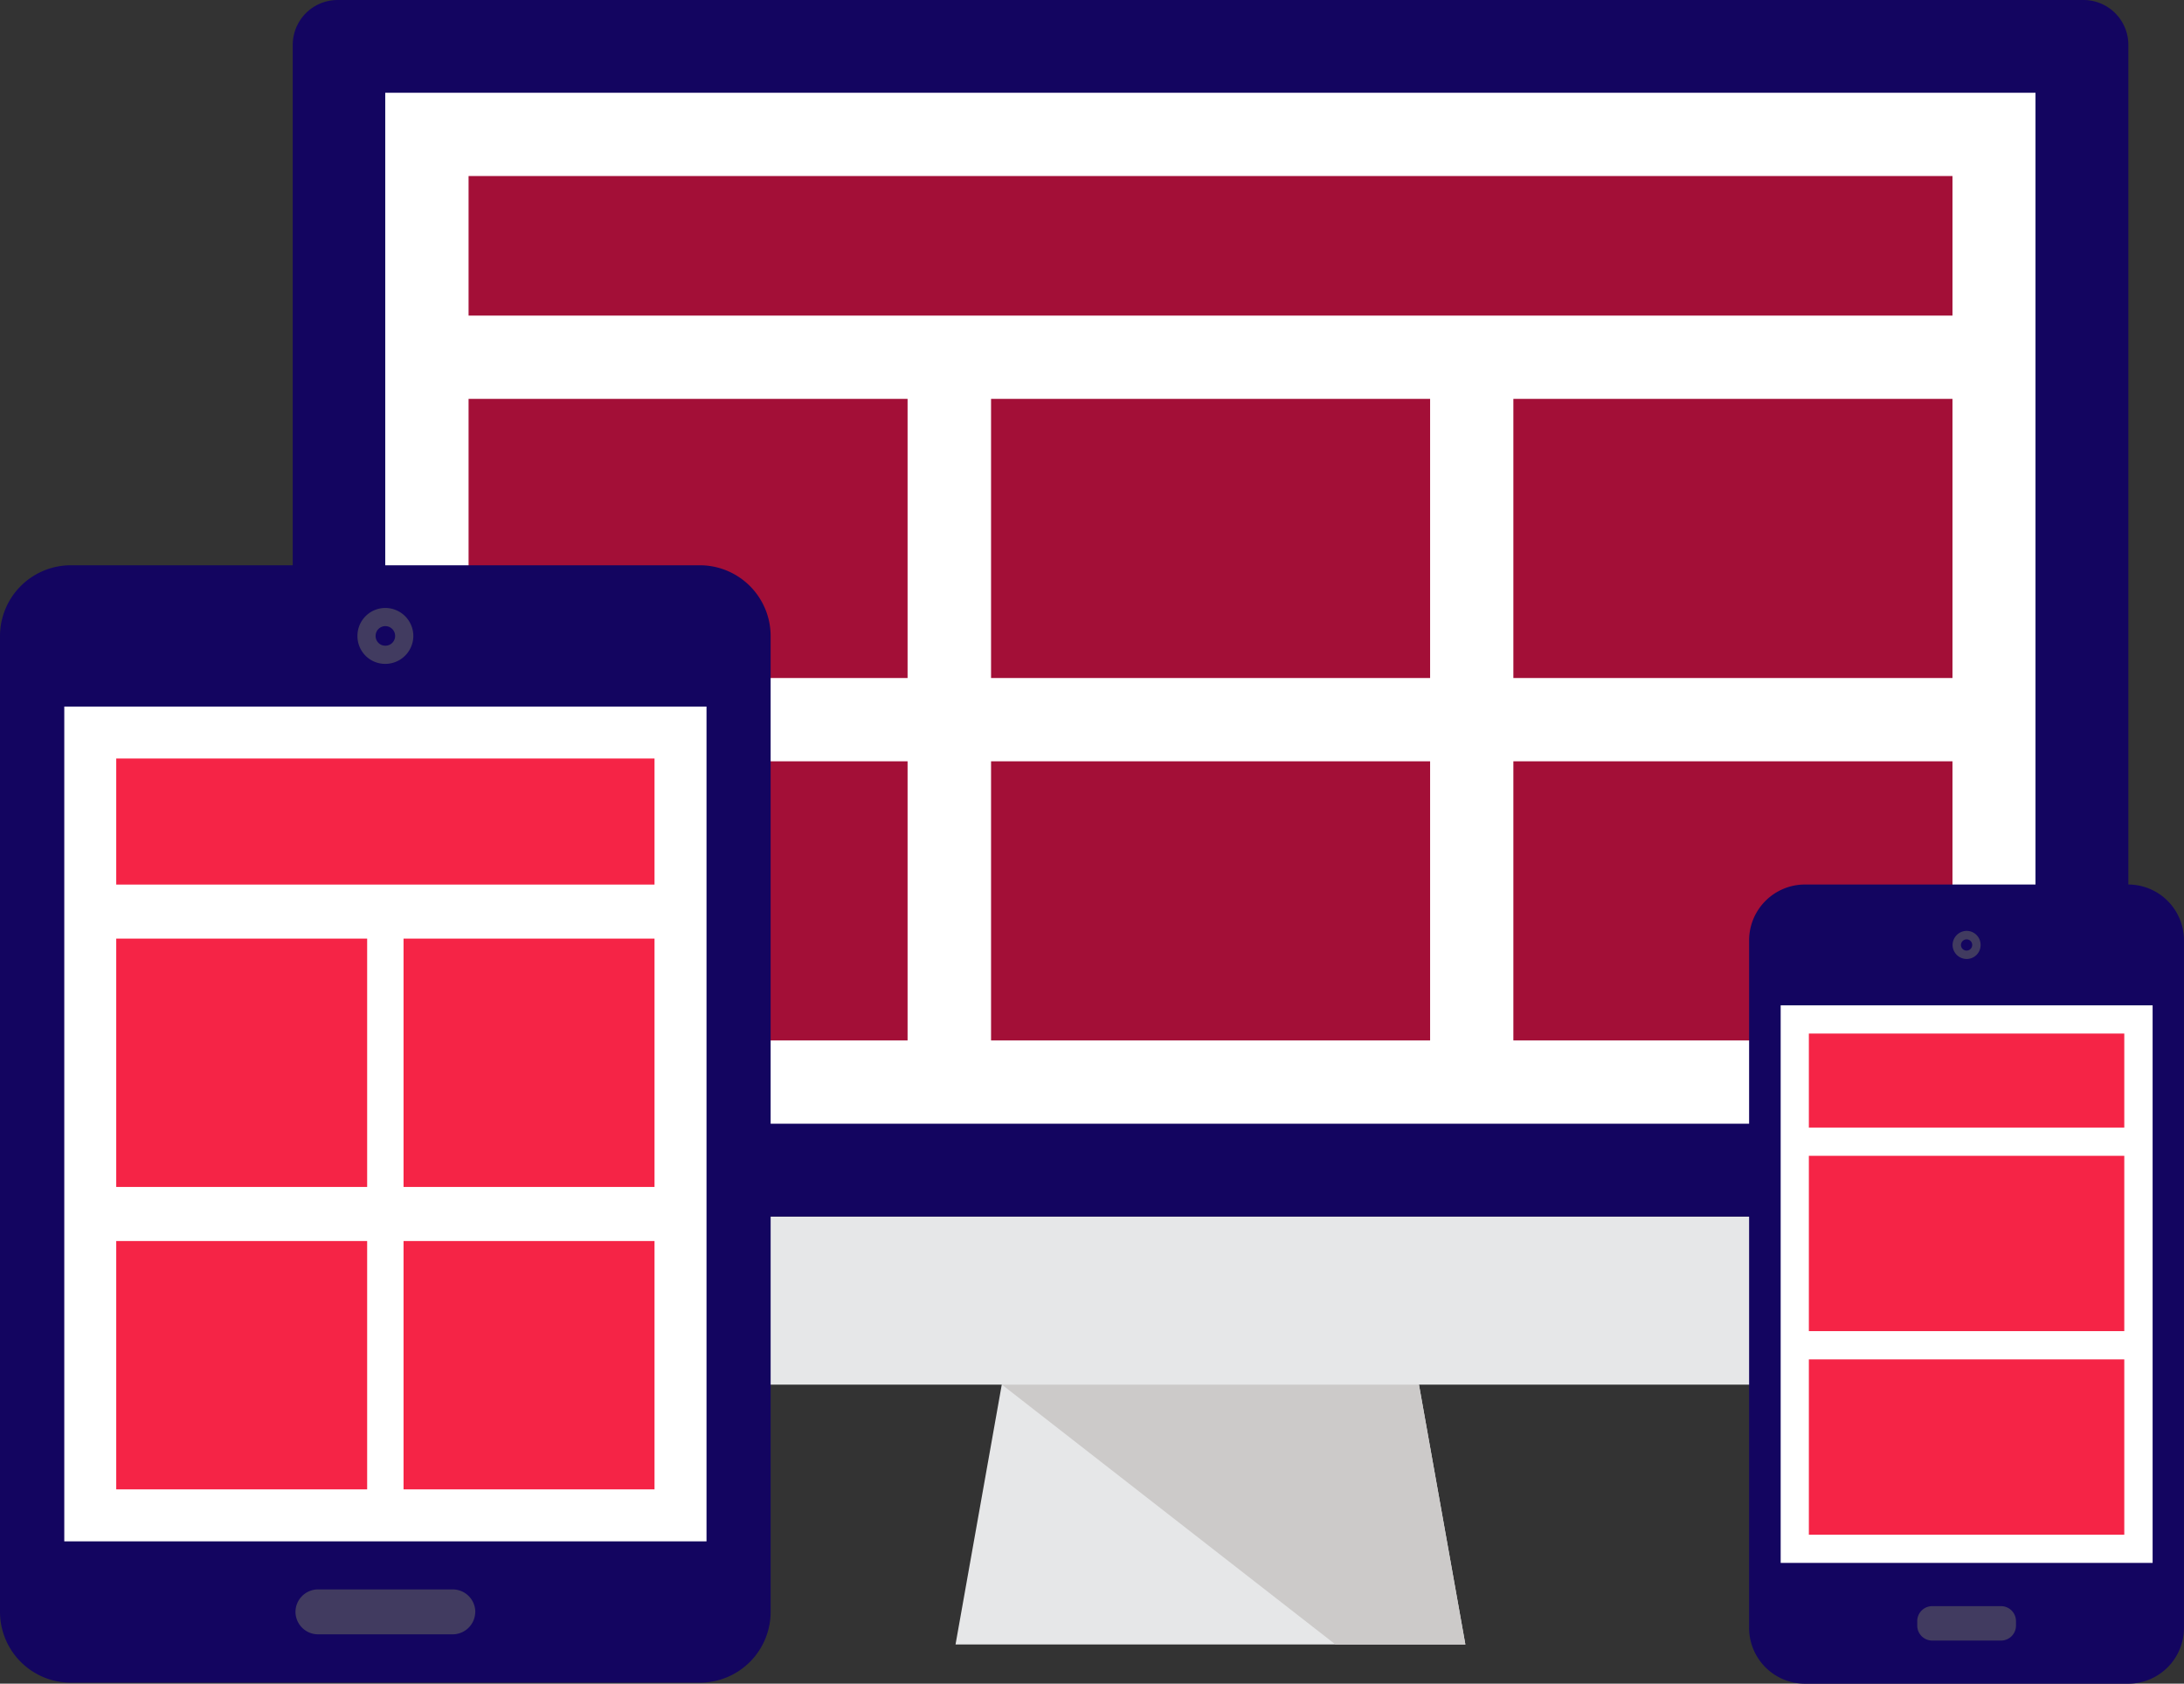 <svg id="ico-display" xmlns="http://www.w3.org/2000/svg" xmlns:xlink="http://www.w3.org/1999/xlink" width="116.704" height="89.985" viewBox="0 0 116.704 89.985">
  <rect x="0" y="0" width="116.704" height="89.985" fill="#333333" stroke="none"/>
  <defs>
    <clipPath id="clip-path">
      <path id="Path_939" data-name="Path 939" d="M0,14.986H116.7V-75H0Z" transform="translate(0 75)" fill="none"/>
    </clipPath>
  </defs>
  <g id="Group_245" data-name="Group 245" clip-path="url(#clip-path)">
    <path id="Path_937" data-name="Path 937" d="M45.028-13.326,42.557.565H69.8L67.319-13.326Z" transform="translate(8.503 87.323)" fill="#e6e7e8"/>
    <path id="Path_938" data-name="Path 938" d="M44.616-13.326,62.444.565h6.944L66.907-13.326Z" transform="translate(8.915 87.323)" fill="#cccac9"/>
  </g>
  <g id="Group_246" data-name="Group 246" clip-path="url(#clip-path)">
    <path id="Path_940" data-name="Path 940" d="M111.126-20.809v6.6a2.4,2.4,0,0,1-2.4,2.383h-93.3a2.4,2.4,0,0,1-2.39-2.383v-6.6Z" transform="translate(2.604 85.828)" fill="#e6e7e8"/>
    <path id="Path_941" data-name="Path 941" d="M111.126-9.981V-72.61a2.4,2.4,0,0,0-2.4-2.39H15.419a2.4,2.4,0,0,0-2.381,2.39V-9.981Z" transform="translate(2.605 75)" fill="#130560"/>
    <path id="Path_942" data-name="Path 942" d="M17.158-15.767H105.34v-55.1H17.158Z" transform="translate(3.428 75.825)" fill="#fff"/>
    <path id="Path_943" data-name="Path 943" d="M20.869-26.169H44.327V-41.088H20.869Z" transform="translate(4.17 81.776)" fill="#a30f37"/>
    <path id="Path_944" data-name="Path 944" d="M20.869-42.313H44.327V-57.232H20.869Z" transform="translate(4.17 78.55)" fill="#a30f37"/>
    <path id="Path_945" data-name="Path 945" d="M44.139-26.169H67.6V-41.088H44.139Z" transform="translate(8.819 81.776)" fill="#a30f37"/>
    <path id="Path_946" data-name="Path 946" d="M44.139-42.313H67.6V-57.232H44.139Z" transform="translate(8.819 78.55)" fill="#a30f37"/>
    <path id="Path_947" data-name="Path 947" d="M67.4-26.169H90.864V-41.088H67.4Z" transform="translate(13.468 81.776)" fill="#a30f37"/>
    <path id="Path_948" data-name="Path 948" d="M67.4-42.313H90.864V-57.232H67.4Z" transform="translate(13.468 78.55)" fill="#a30f37"/>
    <path id="Path_949" data-name="Path 949" d="M20.869-59.7h79.293v-7.459H20.869Z" transform="translate(4.17 76.567)" fill="#a30f37"/>
    <path id="Path_950" data-name="Path 950" d="M41.18,6.12A3.786,3.786,0,0,1,37.407,9.9H3.776A3.788,3.788,0,0,1,0,6.12V-46.044a3.788,3.788,0,0,1,3.776-3.776H37.407a3.786,3.786,0,0,1,3.773,3.776Z" transform="translate(0 80.031)" fill="#130560"/>
    <path id="Path_951" data-name="Path 951" d="M17.406-44.93a1.48,1.48,0,0,1-1.486-1.495,1.489,1.489,0,0,1,1.486-1.493,1.5,1.5,0,0,1,1.5,1.493,1.5,1.5,0,0,1-1.5,1.495" transform="translate(3.181 80.411)" fill="#413b60"/>
    <path id="Path_952" data-name="Path 952" d="M17.248-46.063a.517.517,0,0,1-.519-.524.52.52,0,0,1,.519-.522.523.523,0,0,1,.524.522.521.521,0,0,1-.524.524" transform="translate(3.342 80.573)" fill="#130560"/>
    <path id="Path_953" data-name="Path 953" d="M2.863,1.089H37.181V-43.526H2.863Z" transform="translate(0.572 81.289)" fill="#fff"/>
    <path id="Path_954" data-name="Path 954" d="M22.769-3a1.208,1.208,0,0,0-1.2-1.2H14.36a1.208,1.208,0,0,0-1.2,1.2,1.208,1.208,0,0,0,1.2,1.2h7.206a1.208,1.208,0,0,0,1.2-1.2" transform="translate(2.629 89.147)" fill="#413b60"/>
    <path id="Path_955" data-name="Path 955" d="M5.177-34.475H33.941v-6.737H5.177Z" transform="translate(1.034 81.751)" fill="#f52446"/>
    <path id="Path_956" data-name="Path 956" d="M5.177-19.917H18.585V-33.19H5.177Z" transform="translate(1.034 83.354)" fill="#f52446"/>
    <path id="Path_957" data-name="Path 957" d="M17.973-19.917H31.384V-33.19H17.973Z" transform="translate(3.591 83.354)" fill="#f52446"/>
    <path id="Path_958" data-name="Path 958" d="M5.177-6.446H18.585V-19.719H5.177Z" transform="translate(1.034 86.046)" fill="#f52446"/>
    <path id="Path_959" data-name="Path 959" d="M17.973-6.446H31.384V-19.719H17.973Z" transform="translate(3.591 86.046)" fill="#f52446"/>
    <path id="Path_960" data-name="Path 960" d="M98.165-35.6H80.876A2.988,2.988,0,0,0,77.9-32.618V4.138a2.987,2.987,0,0,0,2.975,2.975H98.165a2.982,2.982,0,0,0,2.972-2.975V-32.618A2.983,2.983,0,0,0,98.165-35.6" transform="translate(15.565 82.873)" fill="#130560"/>
    <path id="Path_961" data-name="Path 961" d="M79.306-.418H99.181v-29.8H79.306Z" transform="translate(15.846 83.948)" fill="#fff"/>
    <path id="Path_962" data-name="Path 962" d="M86.189-1.614a.8.8,0,0,1-.8-.8v-.24a.8.8,0,0,1,.8-.8h3.684a.8.8,0,0,1,.792.8v.24a.8.8,0,0,1-.792.8Z" transform="translate(17.061 89.295)" fill="#413b60"/>
    <path id="Path_963" data-name="Path 963" d="M88.459-32.781a.743.743,0,0,1-.742.749.754.754,0,0,1-.755-.749.758.758,0,0,1,.755-.753.747.747,0,0,1,.742.753" transform="translate(17.376 83.285)" fill="#413b60"/>
    <path id="Path_964" data-name="Path 964" d="M87.937-32.856a.3.3,0,0,1-.292.3.3.3,0,0,1-.31-.3.305.305,0,0,1,.31-.3.3.3,0,0,1,.292.3" transform="translate(17.45 83.36)" fill="#130560"/>
    <path id="Path_965" data-name="Path 965" d="M80.561-23.936H97.416V-28.96H80.561Z" transform="translate(16.097 84.199)" fill="#f52446"/>
    <path id="Path_966" data-name="Path 966" d="M80.561-14.145H97.416v-9.369H80.561Z" transform="translate(16.097 85.287)" fill="#f52446"/>
    <path id="Path_967" data-name="Path 967" d="M80.561-5.075H97.416v-9.371H80.561Z" transform="translate(16.097 87.099)" fill="#f52446"/>
  </g>
</svg>
